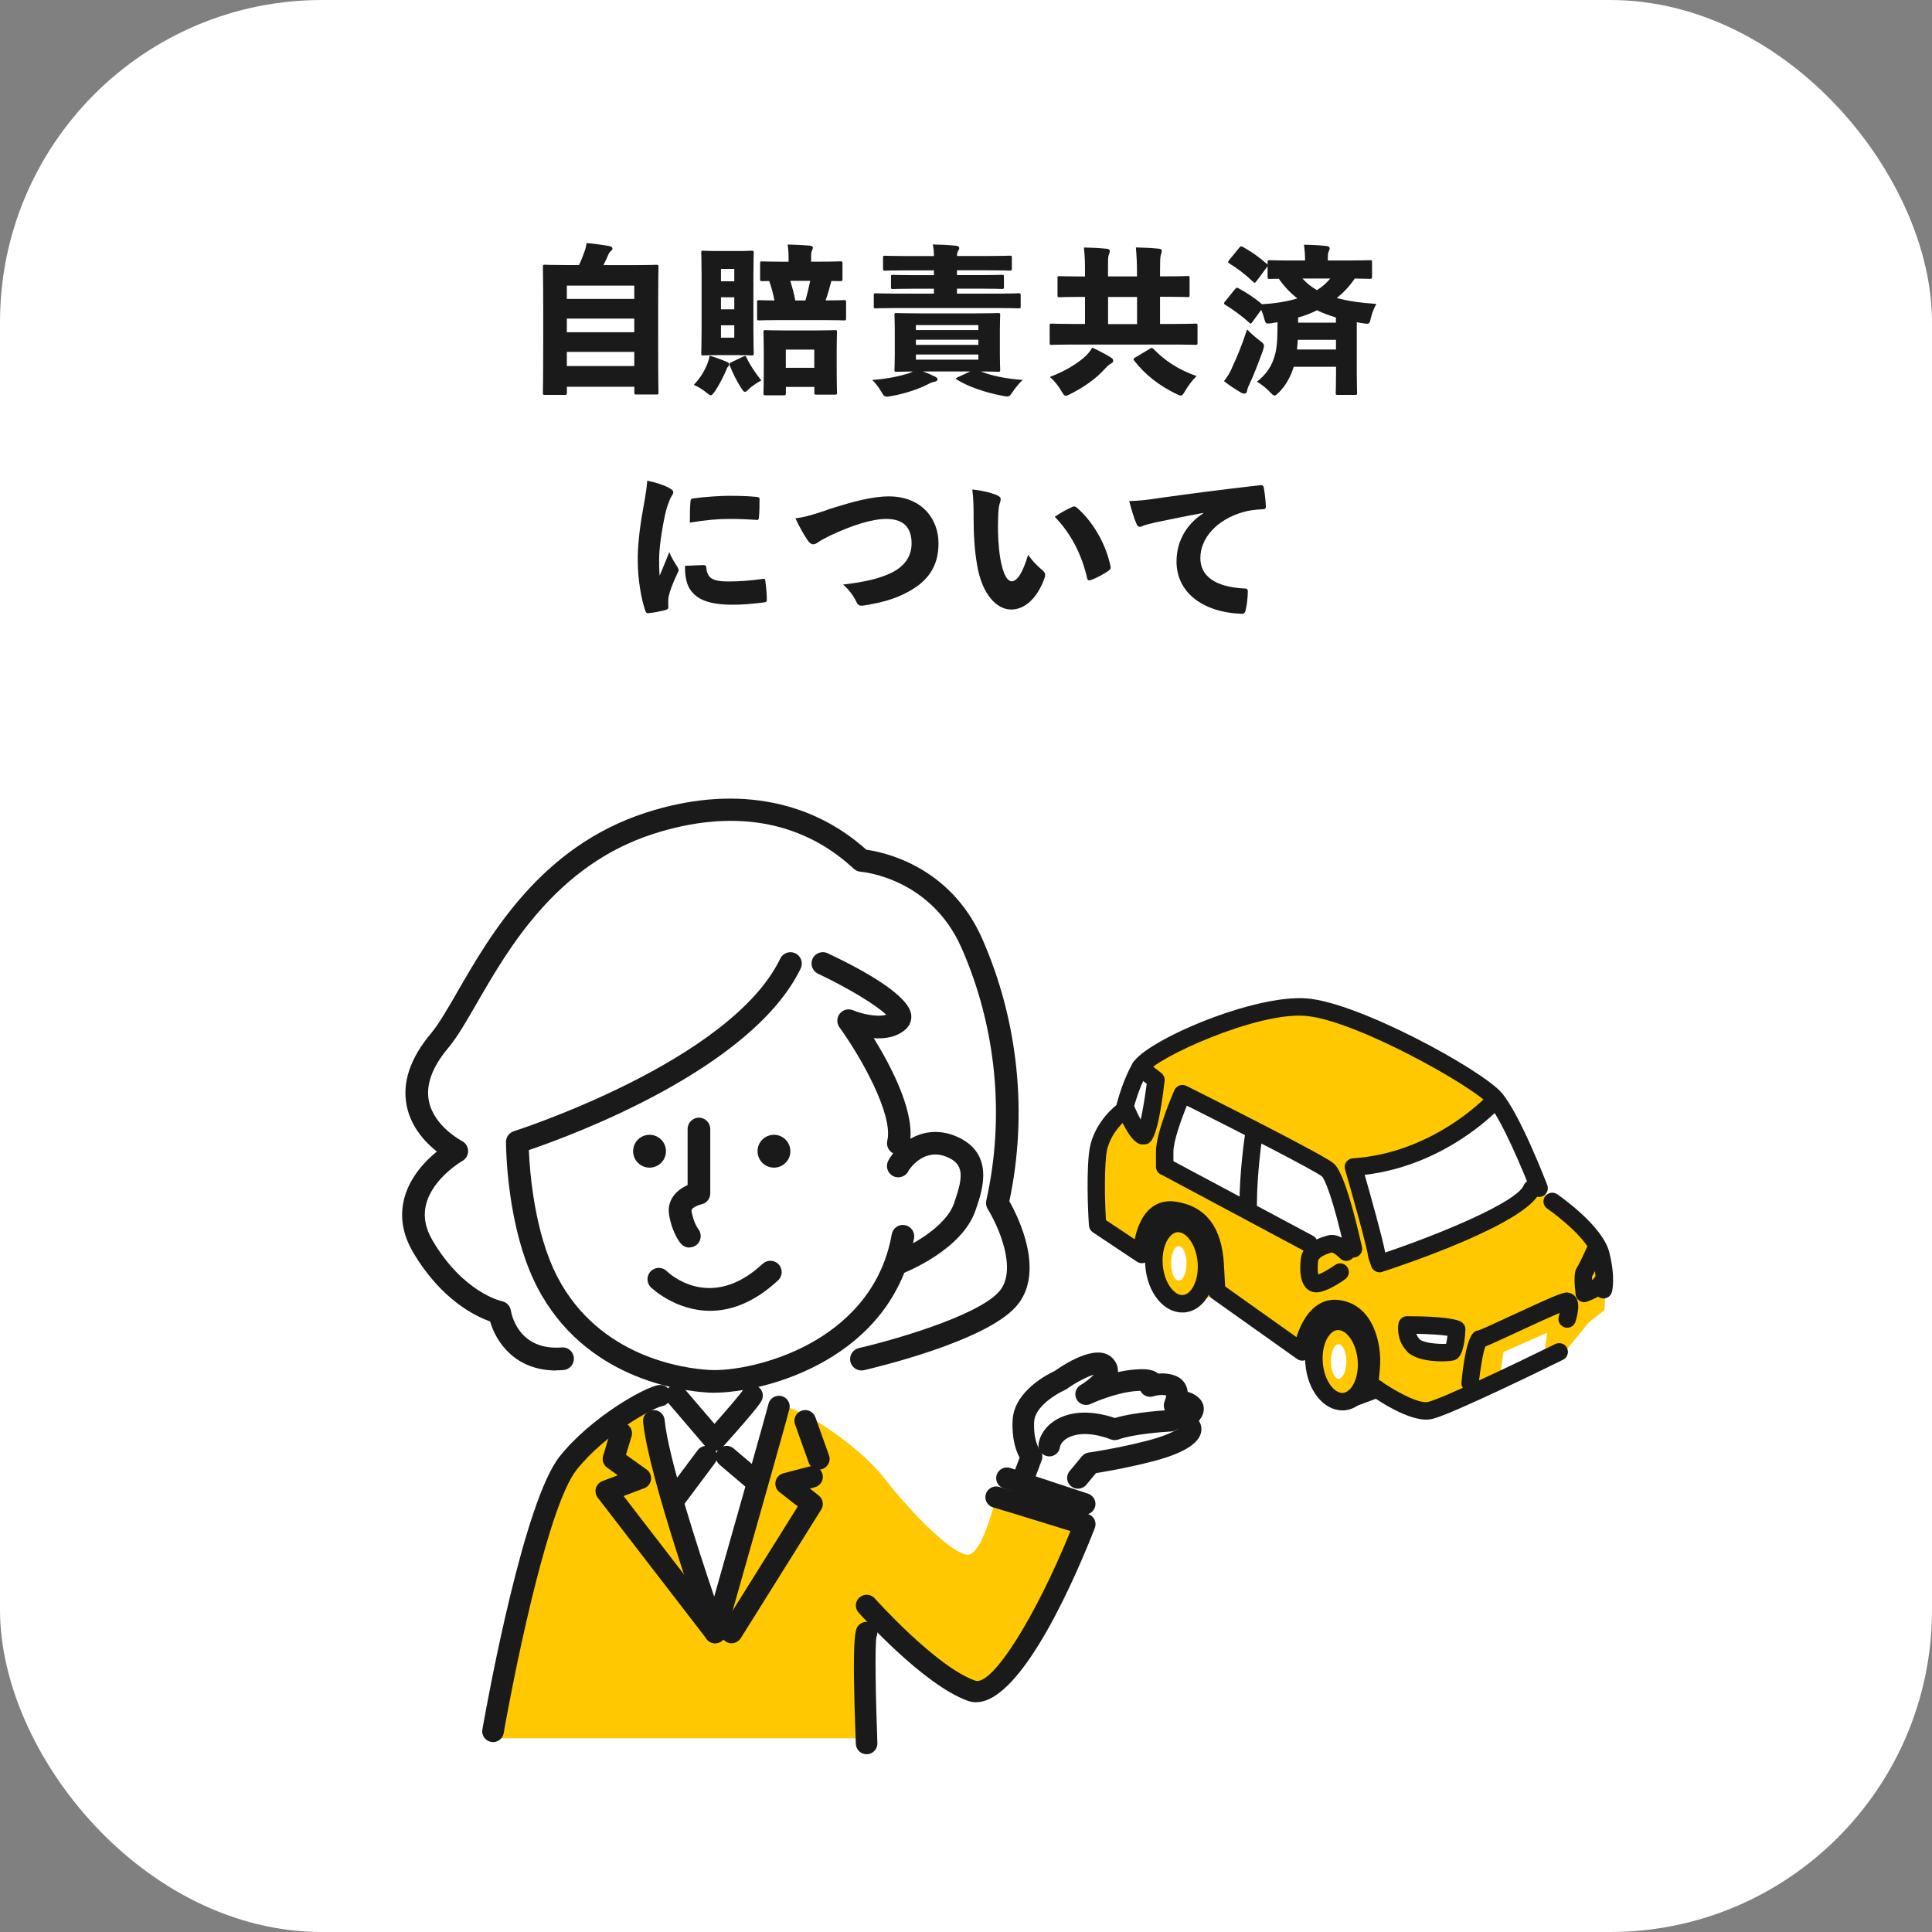 <?xml version="1.0" encoding="UTF-8"?><svg id="_レイヤー_2" xmlns="http://www.w3.org/2000/svg" viewBox="0 0 300 300"><rect x="0" y="0" width="300" height="300" fill="#808080" stroke="none"/><defs><style>.cls-1{fill:#fff;}.cls-2{fill:#ffc800;}.cls-3{fill:#1a1a1a;}</style></defs><g id="_情報"><rect class="cls-1" y="0" width="300" height="300" rx="50" ry="50"/><polygon class="cls-1" points="248.57 194.8 246.26 197.94 246.69 200.43 248.57 199.74 249.69 198.03 248.57 194.25 248.57 194.8"/><path class="cls-2" d="m180.35,187.72l3.54.9-3.03,2.25-1.89,2.55,1.39,6.86,2.35,2.03,1.97.26,4.71-1.71,12.77,9.08,2.51-5.76,3.42-.87,1.71,1.33s-3.26.77-3.66,1.09-1.77,2.65-1.77,2.65l-.35,3.33,2.12,4.95,3.66.62,3.98-1.58,6.66,3.4,5.74-1.67,6.64-3.07.64-4.42,6.77-2.99s-.34,2.91-.43,3.09l-5.55,3.65,9.05-4.19s2.79-3.33,3.05-3.76,2.75-2.26,2.75-2.26c.25-.69,0-7.27,0-7.27l-2.79-5.04-6.21-5.51-3.28-6.53c1.04,2.43,1.8,4.51,1.8,4.51,0,0-1.71,1.91-5.26,4.88-3.54,2.97-19.08,7.66-19.08,7.66l-4.11-14.86s8.68-1.94,13.26-4.11c4.57-2.17,8.46-5.49,8.46-5.49.44-.14.98.27,1.56,1.01l-1.56-2.9-21.73-11.94-10.04-2.06-18.57,6.72-4.2,3.4,2.14,1.2-.74,6.06-1.53,3.14-2.51-4.66,2.08-5.28-.17.13-2.9,6.52-2.74,3.9-.57,13.27,6.81,4.03,3.13-6.53Zm38.4,18.1s6.94.17,7.46.26l-.28,2.65-.75,1.3-2.7-.1-3.16-1.2-.56-2.91Zm-9.69,5.59c0,1.48-.54,2.68-1.2,2.68s-1.2-1.2-1.2-2.68.54-2.68,1.2-2.68,1.2,1.2,1.2,2.68Zm-24.82-15.24c0,1.48-.54,2.68-1.2,2.68s-1.2-1.2-1.2-2.68.54-2.68,1.2-2.68,1.2,1.2,1.2,2.68Zm-3.37-18.28c.29-1.83,2.69-8,2.69-8l23.31,11.98s3.09,11.33,3.18,11.56l-1.56.49-2.08-.8-3.14.32-22.11-12.23s-.57-1.49-.29-3.31Z"/><path class="cls-3" d="m221.46,220.44c.32,0,.62-.03.91-.1,3.04-.7,18.58-8.33,20.34-9.2.67-.33.95-1.14.62-1.82-.33-.67-1.14-.95-1.82-.62-6.81,3.35-17.69,8.51-19.76,8.99-1.47.34-5.2-1.72-7.64-3.44l.16-1.75c.35-3.84-1.01-9.83-6.18-10.61-3.75-.57-5.84,2.75-6.77,5.74l-11.08-7.87-.19-3.46c-.32-5.78-2.87-9.05-7.56-9.72-1.45-.21-2.77.15-3.82,1.04-1.46,1.23-2.15,3.24-2.47,4.82l-4.47-2.98c-.1-1.77-.32-6.69.04-10.07.38-3.64,3.51-5.86,3.54-5.88.27-.19.47-.48.55-.8,0-.04.89-3.73,2.37-6.26,1.22-2.09,16.84-9.36,24.54-8.7,7.74.66,25.99,10.96,28.34,13.7,2.12,2.48,5.5,10.62,6.62,13.54.27.7,1.05,1.05,1.75.78.7-.27,1.05-1.05.78-1.75-.17-.45-4.23-11-7.09-14.34-2.98-3.48-21.93-13.93-30.17-14.64-8.26-.71-25.07,6.53-27.11,10.04-1.36,2.33-2.24,5.36-2.54,6.52-1.08.88-3.84,3.49-4.26,7.5-.46,4.41-.02,10.93,0,11.21.03.42.25.8.6,1.04l6.86,4.57c.41.27.94.3,1.37.08s.72-.67.73-1.16c.03-1.04.42-3.98,1.79-5.13.46-.39,1-.52,1.68-.43,3.37.48,4.99,2.7,5.24,7.19l.23,4.11c.02.41.23.79.57,1.03l13.26,9.42c.38.27.88.33,1.31.14.43-.18.74-.58.81-1.04,0-.06,1.05-6.01,4.17-5.54,3.75.56,4.01,6.2,3.88,7.68l-.23,2.51c-.04.47.16.93.54,1.21,1.06.79,6.12,4.45,9.58,4.45Z"/><path class="cls-3" d="m248.99,201.63c.59,0,1.13-.39,1.3-.99.06-.22.58-2.29-.4-6.18-1.01-4.04-7.37-8.52-8.09-9.02-.62-.43-1.46-.27-1.89.35-.43.62-.27,1.46.35,1.89,1.73,1.19,6.35,4.85,7,7.44.79,3.18.41,4.8.41,4.81-.18.72.25,1.46.97,1.65.12.03.23.05.35.05Z"/><path class="cls-3" d="m177.84,196.6h0c-.2-2.47.46-4.84,1.75-6.35.85-.99,1.91-1.55,3.07-1.63,3.03-.21,5.67,2.95,6.02,7.2.2,2.47-.46,4.84-1.75,6.35-.85.99-1.91,1.55-3.07,1.63-.1,0-.19,0-.29,0-2.91,0-5.4-3.09-5.73-7.2Zm5.01-5.27c-.43.03-.83.26-1.2.69-.82.95-1.24,2.62-1.1,4.36h0c.23,2.88,1.83,4.81,3.12,4.71.43-.03.83-.26,1.2-.69.82-.95,1.24-2.62,1.1-4.36-.23-2.82-1.76-4.71-3.04-4.71-.03,0-.06,0-.09,0Zm-3.67,5.16h0,0Z"/><path class="cls-3" d="m202.69,211.8h0c-.2-2.47.46-4.84,1.75-6.35.85-.99,1.91-1.55,3.07-1.63,3.03-.21,5.67,2.95,6.02,7.2.2,2.47-.46,4.84-1.75,6.35-.85.99-1.91,1.55-3.07,1.63-.1,0-.19,0-.28,0-2.91,0-5.4-3.09-5.73-7.2Zm5.01-5.27c-.43.03-.83.26-1.2.69-.82.95-1.24,2.62-1.1,4.36.23,2.88,1.83,4.8,3.12,4.71.43-.03.83-.26,1.2-.69.82-.95,1.24-2.62,1.1-4.36-.23-2.82-1.76-4.71-3.04-4.71-.03,0-.06,0-.09,0Zm-3.67,5.16h0,0Z"/><path class="cls-3" d="m210.16,218.4c.16,0,.31-.03.47-.08,3.1-1.14,3.67-1.36,3.69-1.37.69-.28,1.03-1.07.75-1.77-.28-.69-1.07-1.03-1.77-.75-.03.01-.63.25-3.6,1.34-.7.26-1.07,1.04-.81,1.74.2.55.72.89,1.27.89Z"/><path class="cls-3" d="m202.76,199.93c-.75-.84-1.01-2.33-.78-4.43.19-1.72,1.7-3.02,4.24-3.67,1.67-.43,3.35,1.17,3.82,1.68.51.55.49,1.4-.06,1.92-.55.51-1.4.49-1.92-.06-.34-.36-.96-.83-1.24-.89-1.22.32-2.1.86-2.15,1.33-.11,1.03-.05,1.73.03,2.09.59-.2,1.69-.82,2.6-1.47.61-.44,1.46-.3,1.89.3.44.61.3,1.46-.3,1.89-.67.48-2.96,2.06-4.48,2.06-.64,0-1.23-.26-1.66-.74Z"/><path class="cls-3" d="m210.16,195.27c.11,0,.22-.01.33-.04.72-.18,1.17-.91.99-1.64l-.04-.16c-2.53-11.24-3.94-12.43-4.41-12.82-1.68-1.4-19.3-10.24-22.82-12-.33-.17-.72-.19-1.07-.06-.35.13-.63.39-.78.73-.29.67-2.86,6.6-2.86,9.54v2.34c0,.6.39,1.12.94,1.29l22.17,11.85c.66.35,1.48.1,1.84-.56.35-.66.1-1.48-.56-1.84l-21.68-11.59v-1.5c0-1.61,1.22-4.99,2.08-7.13,8.06,4.04,19.91,10.11,20.99,11,.42.41,1.7,3.32,3.5,11.33l.05.21c.15.62.71,1.03,1.32,1.03Z"/><path class="cls-3" d="m193.81,188.5c.75,0,1.36-.61,1.36-1.36,0-4.98.83-10.54.84-10.6.11-.74-.4-1.43-1.14-1.54-.74-.11-1.43.4-1.54,1.14-.04.24-.87,5.82-.87,11,0,.75.61,1.36,1.36,1.36Z"/><path class="cls-3" d="m177.52,177.7c1.06,0,2.15,0,3.32-9.85.06-.47-.14-.94-.51-1.23l-2.46-1.91c-.59-.46-1.44-.36-1.9.24-.46.59-.35,1.44.24,1.9l1.85,1.44c-.26,2-.61,4.14-.93,5.56-.31-.56-.64-1.23-.92-1.89-.29-.69-1.09-1.01-1.78-.72-.69.29-1.01,1.09-.72,1.78,1.98,4.69,3.27,4.69,3.82,4.69Z"/><path class="cls-3" d="m214.2,197.57c.14,0,.28-.02.42-.07,3.73-1.22,22.46-7.54,24.49-12.41.29-.69-.04-1.49-.73-1.77-.69-.29-1.49.04-1.77.73-1.08,2.6-12.81,7.5-21.52,10.44-.39-2.18-2.28-8.89-3.18-12.06,12.69-1.49,20.69-10.08,21.04-10.46.51-.55.47-1.41-.08-1.92-.55-.51-1.41-.47-1.92.08-.08.09-8.35,8.92-20.88,9.73-.41.03-.79.24-1.02.57-.24.34-.31.76-.19,1.16,1.36,4.71,3.44,12.22,3.6,13.58.01.09.03.19.06.28l.41,1.19c.19.56.72.92,1.28.92Z"/><path class="cls-3" d="m228.86,217.05c.25,0,.5-.07.72-.21.63-.4.82-1.24.43-1.87l-.35-.55c.24-2.13.66-4.53.99-5.35.7-.26,2.04-.87,5.01-2.25,1.94-.9,4.83-2.24,6.53-2.95-.03.13-.07.28-.12.45l-.04.16c-.18.73.26,1.46.99,1.65.73.18,1.46-.26,1.65-.99l.03-.1c.35-1.28.6-2.6.06-3.49-.25-.42-.65-.7-1.11-.81-.72-.16-1.23-.05-9.12,3.62-2,.93-4.48,2.08-4.93,2.21-.76.14-1.88.34-2.67,8.04-.03.3.04.6.2.86l.6.95c.26.41.7.63,1.15.63Z"/><path class="cls-3" d="m218.46,209.81c-1.4-1.45-1.48-3.4-1.3-4.33.12-.64.68-1.1,1.33-1.1,2.61,0,7.17.12,8.42.89.42.26.67.73.64,1.23-.22,4.31-1.33,4.61-1.87,4.75-.24.06-.93.14-1.82.14-1.73,0-4.19-.29-5.42-1.57Zm6.3-2.39c-1.07-.16-2.97-.27-4.83-.31.09.27.24.56.48.82.61.63,3,.8,4.14.74.08-.31.15-.75.21-1.24Z"/><path class="cls-3" d="m245.3,202.01c-.36-.22-.59-.58-.64-1-.41-3.37.04-3.97.25-4.25.25-.36,1.28-2.54,1.44-2.96.25-.7,1.01-1.07,1.71-.84.71.24,1.1,1.01.86,1.72-.1.29-1.15,2.62-1.69,3.49-.02.13-.02.34-.02.59.09-.06.16-.11.2-.15.36-.6,1.13-.83,1.76-.52.67.33.95,1.15.61,1.82-.48.97-2.06,1.73-3.31,2.2-.16.06-.32.09-.48.09-.24,0-.49-.07-.7-.2Zm2.06-3.3s0,0,0,0c0,0,0,0,0,0Zm-.28-.34h0,0Z"/><path class="cls-2" d="m168.43,236.68l-13.76-4.2s-2.12,9.04-4.45,8.94-8.47-6.2-12.91-11.88c-4.45-5.68-14.3-11.77-16.36-11.14l-9.9,35.1s-8.68-25.54-9.25-30.94l-.57-5.4-10.02,6.84s-4.36,4.21-6.11,9.54c-1.75,5.32-8.55,36.37-8.55,36.37h58s0-20.6,0-20.6c0,0,12.18,11.36,14.24,12.3s4.39.66,4.39.66c0,0,2.61-.94,5.7-6.24,3.09-5.3,9.54-19.33,9.54-19.33Z"/><path class="cls-3" d="m158.92,231.2c.68,0,1.32-.41,1.57-1.08l1.26-3.36c.22-.57.1-1.22-.31-1.68-.02-.02-1.02-1.33-.85-4.37.13-2.33,3.53-4.32,4.71-4.84.11-.05.21-.11.31-.17,1.44-1.03,3.19-1.93,4.23-2.24-.47.51-1.27,1.15-2.05,1.61-.77.46-1.04,1.43-.62,2.21.42.78,1.38,1.1,2.19.72.04-.02,3.79-1.76,7.07-2,.26-.02.48-.03.66-.03.02.03.03.07.05.1.4.68,1.22.99,1.98.74.3-.1,1.26-.3,1.97-.13-.02.25-.13.61-.21.8-.35.77-.13,1.74.59,2.18.4.24.84.32,1.25.23-.33.85-.17,1.52.13,2.02-.66.43-2.08,1.12-4.67,1.79-4.71,1.22-9.08,1.85-9.13,1.85-.42.06-.79.27-1.06.59l-1.91,2.31c-.59.71-.48,1.76.24,2.34.72.58,1.77.48,2.36-.23l1.5-1.82c1.43-.22,4.98-.83,8.85-1.83,4.55-1.18,7.06-2.68,7.46-4.45.15-.64.03-1.28-.33-1.82.37-.48.87-1.21.75-2.15-.06-.45-.28-1.1-1.03-1.66-.49-.37-.98-.59-1.45-.7-.03-.28-.09-.56-.2-.83-.29-.74-.84-1.3-1.58-1.62-.95-.41-1.97-.46-2.81-.39-.96-.83-2.65-.71-3.64-.63-.87.06-1.76.21-2.61.4.04-.74-.2-1.44-.7-2.02-2.19-2.57-6.99.35-9.11,1.84-1.15.53-6.29,3.15-6.54,7.62-.16,2.91.53,4.81,1.08,5.84l-.97,2.59c-.32.86.12,1.82.98,2.14.19.07.39.11.59.11Z"/><path class="cls-3" d="m162.93,226.15c.86,0,1.59-.65,1.67-1.51.02-.08.25-1.21,2.17-1.75,2.53-.71,5.62.58,5.65.6.4.17.86.18,1.27.03,2.05-.78,6.59-1.16,8.16-1.24.92-.05,1.64-.83,1.59-1.75-.05-.92-.85-1.64-1.76-1.58-.24.01-5.46.28-8.56,1.24-1.3-.46-4.37-1.31-7.26-.51-3.38.94-4.49,3.37-4.6,4.65-.08.92.6,1.72,1.52,1.81.05,0,.1,0,.15,0Z"/><path class="cls-3" d="m168.43,235.19c.7,0,1.36-.44,1.59-1.14.29-.87-.18-1.81-1.06-2.11l-12.07-3.99c-.88-.29-1.83.18-2.12,1.05-.29.87.18,1.81,1.06,2.1l12.07,3.99c.18.06.35.09.53.09Z"/><path class="cls-3" d="m151.56,264.32c7.28,0,15.87-20.46,18.44-27.04.17-.43.15-.91-.05-1.32-.2-.42-.57-.73-1.01-.87-1.33-.41-12.98-4.01-13.85-4.23-.9-.22-1.81.32-2.03,1.21-.23.89.32,1.79,1.22,2.02.55.14,6.91,2.09,11.94,3.65-5.45,13.44-12.21,24.14-14.79,23.23-6.08-2.14-15.51-12.67-15.6-12.78-.61-.69-1.67-.75-2.37-.14-.69.61-.76,1.66-.14,2.35.41.46,10.1,11.28,16.99,13.71.41.15.83.22,1.26.22Z"/><path class="cls-3" d="m132.89,270.8c-.66-17.33-.1-17.89.49-18.48.66-.65,1.72-.65,2.37,0,.51.5.62,1.25.34,1.87-.25,1.44-.12,9.41.15,16.48.03.92-.69,1.69-1.61,1.73-.02,0-.04,0-.06,0-.9,0-1.64-.7-1.67-1.6Zm2.86-16.12h0s0,0,0,0Z"/><path class="cls-3" d="m76.56,270.51c.8,0,1.51-.57,1.65-1.38,2.26-12.73,7.18-35.66,11.31-40.88,4.41-5.57,11.89-9.65,13.25-9.89.89-.16,1.53-1,1.39-1.9-.14-.89-.94-1.51-1.84-1.4-2.13.27-10.59,5.01-15.44,11.13-5.47,6.92-10.94,36.5-11.98,42.36-.16.91.45,1.77,1.36,1.93.1.02.2.03.29.03Z"/><path class="cls-3" d="m111.06,255.16s.04,0,.05,0c.73-.02,1.36-.51,1.56-1.21,2.29-8.06,9.78-34.41,9.93-35.26.16-.9-.44-1.77-1.35-1.93-.9-.16-1.76.42-1.94,1.31-.22.97-4.72,16.86-8.41,29.85-2.57-7.6-7.16-21.73-7.7-27.45-.09-.91-.9-1.59-1.83-1.5-.92.09-1.6.9-1.51,1.81.79,8.38,9.25,32.27,9.61,33.28.24.67.87,1.11,1.58,1.11Z"/><path class="cls-3" d="m113.6,255.16c.56,0,1.11-.28,1.43-.79l12.49-19.97c.45-.72.28-1.66-.39-2.18l-1.38-1.08.77-.2c.9-.23,1.43-1.14,1.2-2.03-.23-.89-1.15-1.42-2.05-1.19l-4.02,1.05c-.61.16-1.09.65-1.22,1.27s.1,1.26.6,1.65l2.85,2.23-11.7,18.71c-.49.78-.25,1.81.54,2.29.28.17.58.25.88.25Z"/><path class="cls-3" d="m111.06,255.16c.36,0,.71-.11,1.02-.34.73-.56.88-1.6.31-2.33l-15.56-20.19,3.19-1.2c.58-.22.99-.73,1.07-1.34.08-.61-.18-1.21-.68-1.57l-3.21-2.29.87-2.86c.27-.88-.24-1.81-1.12-2.07-.89-.26-1.82.23-2.09,1.11l-1.21,3.99c-.21.68.05,1.41.63,1.83l1.65,1.18-2.38.9c-.49.19-.87.59-1.02,1.1-.14.51-.04,1.05.28,1.47l16.93,21.97c.33.43.83.65,1.33.65Z"/><path class="cls-3" d="m110.9,225.31c-.48,0-.94-.22-1.26-.59l-5.94-6.94c-.6-.7-.51-1.75.19-2.35.7-.6,1.76-.51,2.36.19l4.69,5.48c2.03-2.3,3.96-4.55,4.32-5.1.36-.76,1.23-1.14,2.05-.87.88.29,1.35,1.23,1.06,2.11-.12.36-.32.96-6.21,7.52-.32.35-.77.56-1.25.56h-.02Zm4.3-9.13s0,0,0,0c0,0,0,0,0,0Z"/><path class="cls-3" d="m116.78,231.2c.47,0,.94-.2,1.28-.58.6-.7.52-1.75-.19-2.35l-3.96-3.36c-.7-.6-1.76-.51-2.36.19-.6.7-.52,1.75.19,2.35l3.96,3.36c.32.27.7.4,1.09.4Z"/><path class="cls-3" d="m104.97,234.14c.51,0,1.02-.23,1.35-.67l4.71-6.3c.55-.74.4-1.78-.35-2.33-.74-.55-1.79-.39-2.34.34l-4.71,6.3c-.55.74-.4,1.78.35,2.33.3.22.65.33,1,.33Z"/><path class="cls-3" d="m127.15,228.21c.19,0,.37-.03.56-.1.87-.31,1.33-1.26,1.02-2.12l-2.12-5.93c-.31-.87-1.27-1.32-2.14-1.01-.87.31-1.33,1.26-1.02,2.12l2.12,5.93c.24.68.89,1.11,1.58,1.11Z"/><path class="cls-3" d="m110.81,216.26c-.34,0-.66,0-.96-.03-4.34-.26-19.09-2.22-26.42-16.34-4.81-9.27-4.86-22.03-4.86-22.57,0-.77.5-1.44,1.23-1.67.34-.11,33.64-10.8,41.36-26.8.42-.88,1.47-1.24,2.35-.82.87.42,1.24,1.47.82,2.35-7.57,15.68-35.78,26.02-42.21,28.2.14,3.37.85,12.79,4.43,19.69,6.48,12.48,19.64,14.22,23.52,14.45,3.57.22,10.01-.98,15.72-4.11,4.89-2.69,11.07-7.8,12.68-16.95.17-.96,1.08-1.61,2.04-1.42.96.17,1.59,1.08,1.42,2.04-3.32,18.75-23.03,23.98-31.12,23.98Z"/><path class="cls-3" d="m107.04,193.72c-.48,0-.95-.2-1.3-.59-.13-.15-1.32-1.56-1.83-4.4-.41-2.28,1.02-3.9,2.86-4.71v-8.71c0-.97.79-1.76,1.76-1.76s1.76.79,1.76,1.76v9.99c0,.84-.59,1.56-1.41,1.72,0,0-1.62.4-1.5,1.07.34,1.85,1.03,2.72,1.03,2.73.6.74.51,1.85-.22,2.46-.33.28-.74.42-1.14.42Z"/><path class="cls-3" d="m110.27,203.54c-5.45,0-9.15-3.6-9.21-3.66-.69-.69-.69-1.8,0-2.49.68-.69,1.79-.69,2.48,0,.28.27,6.75,6.43,14.89-1.15.71-.66,1.82-.62,2.48.09.66.71.62,1.82-.09,2.48-3.85,3.58-7.48,4.73-10.56,4.73Z"/><circle class="cls-3" cx="100.86" cy="178.76" r="2.55"/><circle class="cls-3" cx="120.18" cy="178.76" r="2.55"/><path class="cls-3" d="m139.49,197.87c-.71,0-1.37-.43-1.64-1.13-.35-.91.1-1.92,1.01-2.27,2.15-.83,8-3.83,9.3-7.67l.1-.3c1.32-3.85,1.45-5.75-1.25-6.86-3.52-1.45-5.72,1.81-5.91,2.11-.35.83-1.29,1.26-2.16.98-.92-.3-1.43-1.29-1.13-2.21.27-.83,1.82-2.93,4.21-4.03,2.01-.93,4.2-.96,6.33-.09,6.21,2.55,4.2,8.43,3.23,11.25l-.1.29c-2.1,6.19-10.99,9.67-11.37,9.82-.21.08-.42.12-.63.12Zm1.67-16.27s-.03.08-.04.12c.02-.05.03-.09.04-.12Z"/><path class="cls-3" d="m139.49,179.28c-.14,0-.27-.01-.41-.05-.94-.22-1.53-1.17-1.3-2.12.95-4-4.05-12.92-7.43-17.59-.46-.64-.44-1.5.05-2.12s1.33-.83,2.05-.53c1.44.6,3.8,1.11,5.16.7-1.43-1.43-5.92-4.17-10.59-6.37-.88-.42-1.25-1.46-.84-2.34s1.46-1.25,2.34-.84c5.66,2.67,12.49,6.48,12.96,9.46.13.86-.16,1.7-.8,2.3-1.37,1.28-3.26,1.55-5,1.43,2.78,4.5,6.66,11.92,5.51,16.72-.19.81-.91,1.35-1.71,1.35Zm-1.45-21.15h.01-.01Z"/><path class="cls-3" d="m86.39,212.81c-6.43,0-9.37-4.44-10.29-7.62-2.3-.81-7.6-3.37-11.94-10.71-1.66-2.81-2.12-5.65-1.37-8.46.88-3.28,3.24-5.74,5.04-7.21-1.76-1.4-4-3.76-4.67-7.08-.74-3.62.52-7.4,3.76-11.26,1.2-1.43,2.55-3.77,4.11-6.47,5.18-8.98,13.01-22.56,29.29-27.82,13.18-4.26,25.32-2.21,34.2,5.76,2.68.37,13.02,2.51,18.01,13.85,5.6,12.73,7.09,27.17,4.2,40.73,1.38,2.44,5.74,11.18.97,16.44-4.87,5.37-21.64,9.36-23.54,9.8-.94.22-1.89-.37-2.11-1.32-.22-.95.37-1.89,1.32-2.11,4.86-1.12,18.23-4.87,21.73-8.73,3.06-3.38-.2-10.42-1.72-12.85-.24-.39-.33-.87-.23-1.32,2.92-13.03,1.56-26.96-3.84-39.23-4.77-10.83-15.24-11.8-15.68-11.84-.37-.03-.73-.18-1.01-.42-.09-.08-.2-.18-.34-.31-8.04-7.29-18.71-9.06-30.88-5.13-15,4.85-22.42,17.72-27.33,26.23-1.64,2.85-3.07,5.32-4.46,6.98-2.5,2.98-3.52,5.76-3.01,8.27.79,3.93,5.09,6.17,5.13,6.19.58.3.94.88.96,1.53s-.33,1.25-.89,1.57c-.04.02-4.55,2.63-5.61,6.65-.5,1.88-.17,3.76,1,5.74,4.8,8.11,10.69,9.38,10.75,9.39.72.14,1.28.73,1.39,1.45.1.63,1.22,6.25,7.9,5.73.96-.09,1.81.65,1.88,1.62.07.97-.65,1.81-1.62,1.89-.38.03-.75.04-1.1.04Z"/><path class="cls-3" d="m88.02,60.97c0,.33-.03.35-.35.35h-3.02c-.32,0-.35-.02-.35-.35,0-.17.05-1.67.05-8.42v-4.67c0-4.7-.05-6.25-.05-6.42,0-.33.02-.35.35-.35.18,0,1.05.05,3.45.05h1.8c.37-.75.57-1.3.87-2.12.15-.4.23-.75.33-1.3,1.12.1,2.62.3,3.57.48.27.05.43.22.43.37,0,.18-.12.3-.25.4-.2.18-.33.38-.4.58-.23.52-.42.97-.75,1.6h4.75c2.4,0,3.27-.05,3.45-.05.32,0,.35.02.35.35,0,.15-.05,1.7-.05,5.65v5.42c0,6.75.05,8.22.05,8.4,0,.3-.02.32-.35.32h-3.05c-.33,0-.35-.02-.35-.32v-.88h-10.47v.92Zm10.47-14.55v-2.07h-10.47v2.07h10.47Zm-10.47,5.17h10.47v-2.12h-10.47v2.12Zm0,5.25h10.47v-2.2h-10.47v2.2Z"/><path class="cls-3" d="m109.87,56.38c.17-.42.25-.73.32-1.15.92.27,1.95.65,2.65.95.27.12.38.2.38.38s-.02.23-.18.38c-.15.15-.22.4-.42.87-.45.98-.92,1.9-1.57,2.9-.35.48-.5.67-.67.67-.15,0-.32-.12-.6-.35-.7-.58-1.37-.98-2.05-1.27,1.02-1.07,1.65-2.12,2.15-3.37Zm4.45-17.4c1.65,0,2.2-.05,2.37-.05.32,0,.35.02.35.32,0,.18-.05,1.3-.05,3.42v8.75c0,2.12.05,3.25.05,3.42,0,.33-.02.35-.35.35-.17,0-.73-.05-2.37-.05h-2.7c-1.67,0-2.2.05-2.4.05-.3,0-.33-.02-.33-.35,0-.2.05-1.3.05-3.42v-8.75c0-2.12-.05-3.22-.05-3.42,0-.3.02-.32.33-.32.2,0,.72.05,2.4.05h2.7Zm-.3,4.7v-1.92h-2.07v1.92h2.07Zm-2.07,4.35h2.07v-1.87h-2.07v1.87Zm0,4.4h2.07v-1.92h-2.07v1.92Zm3.45,2.95c.35-.17.4-.12.52.15.55,1.17,1.35,2.35,2.3,3.55-.47.25-1.27.7-1.97,1.37-.27.27-.45.4-.57.4-.2,0-.35-.22-.65-.7-.72-1.15-1.25-2.2-1.7-3.37-.1-.33-.05-.4.27-.55l1.8-.85Zm2.15-8.42c0-.32.02-.35.35-.35.15,0,.77.03,2.35.05-.17-1.02-.47-2.05-.8-3.02-.7,0-.97.02-1.07.02-.32,0-.35-.02-.35-.35v-2.37c0-.32.02-.35.35-.35.15,0,.92.05,3.15.05h.92v-.65c0-.77-.05-1.38-.15-2.02,1.2.02,2.27.07,3.45.17.3.02.47.15.47.32,0,.15-.07.3-.15.48-.1.2-.12.45-.12,1.07v.62h1.35c2.25,0,3.02-.05,3.17-.05.33,0,.35.03.35.35v2.37c0,.32-.02.35-.35.35-.1,0-.47-.02-1.37-.02-.27,1-.55,2.02-.9,3.02,1.97,0,2.67-.05,2.85-.05.3,0,.33.03.33.35v2.45c0,.32-.02.35-.33.35-.17,0-.97-.05-3.27-.05h-6.67c-2.22,0-3.02.05-3.2.05-.33,0-.35-.02-.35-.35v-2.45Zm4.47,14.07c0,.32-.02.35-.35.35h-2.77c-.32,0-.35-.02-.35-.35,0-.18.05-.9.05-4.4v-1.97c0-2.1-.05-2.87-.05-3.05,0-.32.02-.35.35-.35.18,0,.9.05,3,.05h4.72c2.1,0,2.82-.05,3-.05.32,0,.35.03.35.35,0,.15-.05.95-.05,2.65v2.3c0,3.47.05,4.22.05,4.37,0,.32-.02.35-.35.35h-2.82c-.33,0-.35-.03-.35-.35v-.85h-4.42v.95Zm4.42-3.92v-2.82h-4.42v2.82h4.42Zm-3.72-13.5c.3,1,.6,2.02.77,3.05h1.57c.3-1,.52-2.02.75-3.05h-3.1Z"/><path class="cls-3" d="m143.3,57.68c.65.22,1.23.47,1.88.8.32.15.4.27.4.42,0,.2-.17.32-.47.38-.3.05-.6.15-1.15.45-1.2.62-3.22,1.35-5.55,1.77-1,.18-1.07.18-1.55-.65-.47-.82-1-1.45-1.42-1.85,2.35-.18,4.1-.55,5.57-1,.25-.08.48-.17.73-.32-1.7.02-2.35.05-2.5.05-.33,0-.35-.02-.35-.35,0-.2.05-.87.05-2.3v-3.85c0-1.4-.05-2.07-.05-2.27,0-.32.02-.35.35-.35.17,0,1.05.05,3.45.05h8.85c2.4,0,3.25-.05,3.42-.05.32,0,.35.02.35.35,0,.17-.05.88-.05,2.27v3.85c0,1.42.05,2.12.05,2.3,0,.33-.02.35-.35.35-.15,0-.85-.05-2.67-.05,1.72.67,3.7,1.1,6.52,1.32-.5.45-1.02,1.05-1.6,1.9-.52.77-.58.75-1.57.55-2.6-.48-5.27-1.4-7-2.47-.15-.07-.2-.12-.2-.2,0-.05.1-.12.27-.2l1.95-.9h-7.35Zm1.72-12.85h-2.95c-2.37,0-3.22.05-3.37.05-.33,0-.35-.03-.35-.33v-1.52c0-.33.02-.35.35-.35.15,0,1,.05,3.37.05h2.95v-.75h-4.25c-2.32,0-3.15.05-3.32.05-.3,0-.33-.02-.33-.38v-1.62c0-.3.02-.32.33-.32.17,0,1,.05,3.32.05h4.25c0-.62-.05-1.17-.17-1.8,1.2.02,2.42.07,3.6.2.3.02.5.17.5.3,0,.23-.05.3-.18.52-.1.15-.15.42-.17.77h4.87c2.32,0,3.15-.05,3.3-.05.33,0,.35.02.35.32v1.62c0,.35-.02.38-.35.38-.15,0-.97-.05-3.3-.05h-4.87v.75h3.57c2.35,0,3.2-.05,3.37-.05.33,0,.35.02.35.35v1.52c0,.3-.02.33-.35.33-.17,0-1.02-.05-3.37-.05h-3.57v.77h6.52c2.12,0,2.87-.05,3.02-.05.32,0,.35.02.35.32v1.7c0,.3-.02.32-.35.32-.15,0-.9-.05-3.02-.05h-16.07c-2.12,0-2.87.05-3.02.05-.33,0-.35-.02-.35-.32v-1.7c0-.3.02-.32.35-.32.15,0,.9.05,3.02.05h5.97v-.77Zm6.9,6.42v-.77h-9.7v.77h9.7Zm0,2.3v-.8h-9.7v.8h9.7Zm-9.7,2.3h9.7v-.8h-9.7v.8Z"/><path class="cls-3" d="m168.48,46.1h-.65c-2.3,0-3.1.05-3.27.05-.32,0-.35-.02-.35-.35v-2.6c0-.3.02-.32.35-.32.18,0,.98.05,3.27.05h.65v-.7c0-1.38-.02-2.37-.17-3.8,1.22.02,2.4.08,3.57.2.3.02.45.17.45.32,0,.27-.12.5-.2.75-.08.32-.08.9-.08,2.52v.7h4.5v-.7c0-1.38-.05-2.37-.17-3.8,1.2.02,2.4.08,3.6.2.3.02.42.17.42.32,0,.27-.12.5-.17.75-.08.32-.1.9-.1,2.52v.7h.97c2.33,0,3.12-.05,3.3-.05.3,0,.32.02.32.32v2.6c0,.33-.02.35-.32.35-.17,0-.97-.05-3.3-.05h-.97v4.22h2.45c2.12,0,2.85-.05,3.02-.05.33,0,.35.02.35.35v2.62c0,.3-.03.33-.35.33-.17,0-.9-.05-3.02-.05h-16.22c-2.12,0-2.87.05-3.02.05-.32,0-.35-.02-.35-.33v-2.62c0-.33.02-.35.35-.35.15,0,.9.05,3.02.05h2.12v-4.22Zm4,9.4c.28.18.38.3.38.48,0,.25-.15.38-.42.52-.22.12-.47.32-.85.75-1.4,1.55-3.25,2.85-5.32,3.9-.38.2-.6.3-.78.3-.25,0-.4-.25-.72-.8-.5-.85-1.2-1.67-1.75-2.12,2.42-.9,4.42-2.17,5.57-3.25.47-.48.72-.8,1.02-1.3,1,.45,2.05,1.02,2.87,1.52Zm-.42-5.17h4.5v-4.22h-4.5v4.22Zm6.47,3.82c.3-.17.4-.15.65.1,1.6,1.65,3.65,3.1,6.62,4.15-.6.6-1.22,1.37-1.72,2.22-.33.55-.47.8-.72.8-.17,0-.4-.1-.75-.27-2.67-1.3-4.82-3-6.47-5.12-.2-.27-.15-.35.15-.52l2.25-1.35Z"/><path class="cls-3" d="m213.04,42.95c0,.33-.02.35-.35.35-.15,0-.75-.02-2.32-.05-.78,1.15-1.7,2.15-2.8,3.02,1.8.5,3.87.77,6.15.92-.32.55-.67,1.37-.87,2.25-.2.9-.25.9-1.15.77-.35-.05-.67-.1-1.02-.18v7.82c0,1.92.05,2.95.05,3.12,0,.33-.03.35-.35.35h-2.62c-.32,0-.35-.02-.35-.35,0-.17.05-1.2.05-3.12v-.9h-6.57c-.47,1.52-1.2,2.85-2.22,3.9-.38.37-.57.57-.75.57-.2,0-.4-.2-.75-.57-.67-.7-1.33-1.2-2-1.57,1.42-1.15,2.35-2.35,2.85-4.35.33-1.32.35-2.87.35-4.9-.27.05-.58.1-.88.15-.9.12-.95.15-1.2-.77-.12-.48-.28-.9-.45-1.3l-1.38,1.9c-.1.12-.17.23-.25.23s-.15-.05-.28-.17c-1.1-1.02-2.47-2-3.65-2.72-.15-.1-.22-.15-.22-.25,0-.07.05-.15.15-.27l1.55-1.92c.23-.27.33-.3.6-.12,1.2.65,2.47,1.47,3.6,2.45,1.85-.1,3.72-.38,5.5-.9-1.12-.87-2.08-1.9-2.88-3.05-.92,0-1.3.02-1.4.02-.32,0-.35-.02-.35-.35v-1.62l-1.75,2.35c-.12.15-.2.22-.27.22-.05,0-.12-.07-.25-.17-1.2-1.15-2.42-2.07-3.65-2.82-.15-.1-.22-.15-.22-.23s.08-.17.17-.3l1.57-1.92c.23-.27.3-.27.58-.12,1.33.73,2.47,1.55,3.67,2.6.08.05.12.1.15.15v-.35c0-.32.03-.35.35-.35.15,0,.95.05,3.35.05h2.12c0-.77-.05-1.55-.17-2.45,1.2.02,2.38.07,3.52.2.3.03.47.18.47.33,0,.25-.1.4-.17.57-.1.2-.12.45-.12,1.35h3.12c2.38,0,3.22-.05,3.4-.05.33,0,.35.02.35.35v2.22Zm-21.77,14.22c.8-1.7,1.6-3.62,2.38-6.02.55.6,1.17,1.12,1.92,1.7.5.4.7.55.7.85,0,.17-.08.4-.17.75-.7,1.92-1.42,3.8-2.17,5.4-.17.32-.25.62-.3.9-.05.22-.17.37-.4.37-.17,0-.35-.05-.55-.17-.75-.45-1.67-1.02-2.62-1.77.58-.75.88-1.25,1.22-2Zm10.25-4.4c-.03.5-.08,1-.12,1.5h6.05v-1.5h-5.92Zm5.92-3.47c-1-.3-2-.67-2.95-1.12-.92.48-1.92.85-2.92,1.12v.8h5.87v-.8Zm-5.2-6.05c.72.77,1.32,1.25,2.25,1.8.83-.52,1.45-1.05,2.07-1.8h-4.32Z"/><path class="cls-3" d="m103.82,75.73c.6.3.73.48.73.73s-.23.47-.45.92c-.22.52-.52,1.22-.77,2.3-.6,2.65-.98,5.55-.98,7.12,0,.82,0,1.7.08,2.6.45-1.12.8-1.95,1.5-3.65.4.97.85,1.65,1.22,2.22.1.18.23.38.23.52,0,.18-.1.38-.23.62-.65,1.4-1.12,2.57-1.32,3.5-.05.23-.07.5-.07.97,0,.28.02.6.02.75,0,.17-.1.27-.4.38-.73.2-1.72.4-2.65.5-.27.05-.4-.05-.48-.25-.72-1.97-1.22-5.2-1.22-7.9-.02-2.05.23-4.72.82-7.97.4-2.22.58-3.32.65-4.45,1.35.27,2.5.67,3.32,1.07Zm5.4,12.02c.35,0,.42.12.45.37.15,1.65.95,2.17,3.42,2.17,1.7,0,3.4-.12,5.37-.4.3-.05.33.02.38.32.12.9.23,1.9.23,2.92,0,.3-.05.38-.5.42-1.85.23-3.3.35-4.75.35-3.67,0-5.65-.77-6.72-2.47-.6-.92-.77-2.45-.73-3.57l2.85-.12Zm-2-9.92c.02-.3.12-.38.32-.42,2.1-.3,4.6-.42,5.65-.42,1.82,0,3,.05,4.05.15.62.05.7.12.7.35,0,.95,0,1.9-.1,2.92-.02.27-.12.35-.32.32-1.45-.1-2.62-.15-4.25-.15-1.72,0-3.67.15-6.15.57,0-1.32.02-2.47.1-3.32Z"/><path class="cls-3" d="m128.33,79.2c3.95-1.27,7-2.12,9.7-2.12,4.97,0,7.7,3.37,7.7,7.3,0,3.62-1.7,5.9-4.72,7.52-2.07,1.15-4.25,1.7-6.87,2.12-.65.1-.92-.02-1.17-.58-.35-.75-1.17-1.97-2.07-2.67,3.32-.38,5.57-.92,7.4-1.77,1.9-.9,3.25-2.37,3.25-4.62,0-2.37-1.15-3.8-3.92-3.8-2.27,0-5.32,1-8.6,2.52-.92.45-1.6.82-1.95,1.07-.33.25-.58.35-.83.35-.32-.02-.62-.27-.87-.67-.5-.75-1.27-2.05-1.87-3.37,1.3-.15,2.3-.42,4.85-1.27Z"/><path class="cls-3" d="m154.89,76.95c.3.12.5.32.5.52,0,.17-.05.42-.18.8-.1.3-.2,1.02-.22,2.2-.05,1.47-.05,2.87.15,4.87.3,2.97,1.05,4.92,1.95,4.92.83,0,1.7-1.23,2.55-4.12.73,1.07,1.67,1.95,2.3,2.47.25.23.35.42.35.67,0,.15-.02.3-.1.5-1.12,3.12-3.07,4.87-5.17,4.87-2.3,0-4.52-2.42-5.27-6.77-.45-2.47-.57-5.07-.57-7.47,0-1.42,0-2.85-.2-4.4,1.35.12,2.95.5,3.92.92Zm11.6,1.77c.1-.05.2-.08.3-.08.12,0,.25.05.38.15,2.4,2.07,4.5,5.45,5.27,9.15.08.38-.05.5-.32.7-.7.48-1.8,1.1-2.7,1.42-.35.12-.55.08-.62-.32-.8-3.5-2.42-6.82-5.02-9.5,1.2-.8,2.1-1.25,2.72-1.52Z"/><path class="cls-3" d="m186.85,79.65c-3.1.55-5.35,1.05-7.57,1.5-1.02.25-1.32.33-1.67.45-.25.12-.42.2-.62.2-.17,0-.38-.1-.5-.42-.37-.8-.75-2.1-1.15-3.57,1.62-.05,2.87-.2,4.85-.5,3.67-.52,8.75-1.2,15.5-1.97.38-.05.5.12.55.35.15.88.3,2.15.32,2.87.03.42-.15.52-.52.52-1.05.05-2,.15-2.95.42-4.12,1.15-6.7,4.05-6.7,7.15,0,2.85,2.35,4.45,6.62,4.72.47,0,.77.02.75.47,0,.88-.15,2.15-.33,2.87-.1.4-.2.62-.62.6-6.15-.22-10.12-3.4-10.12-8.1,0-3.47,1.82-6,4.17-7.52v-.05Z"/></g></svg>